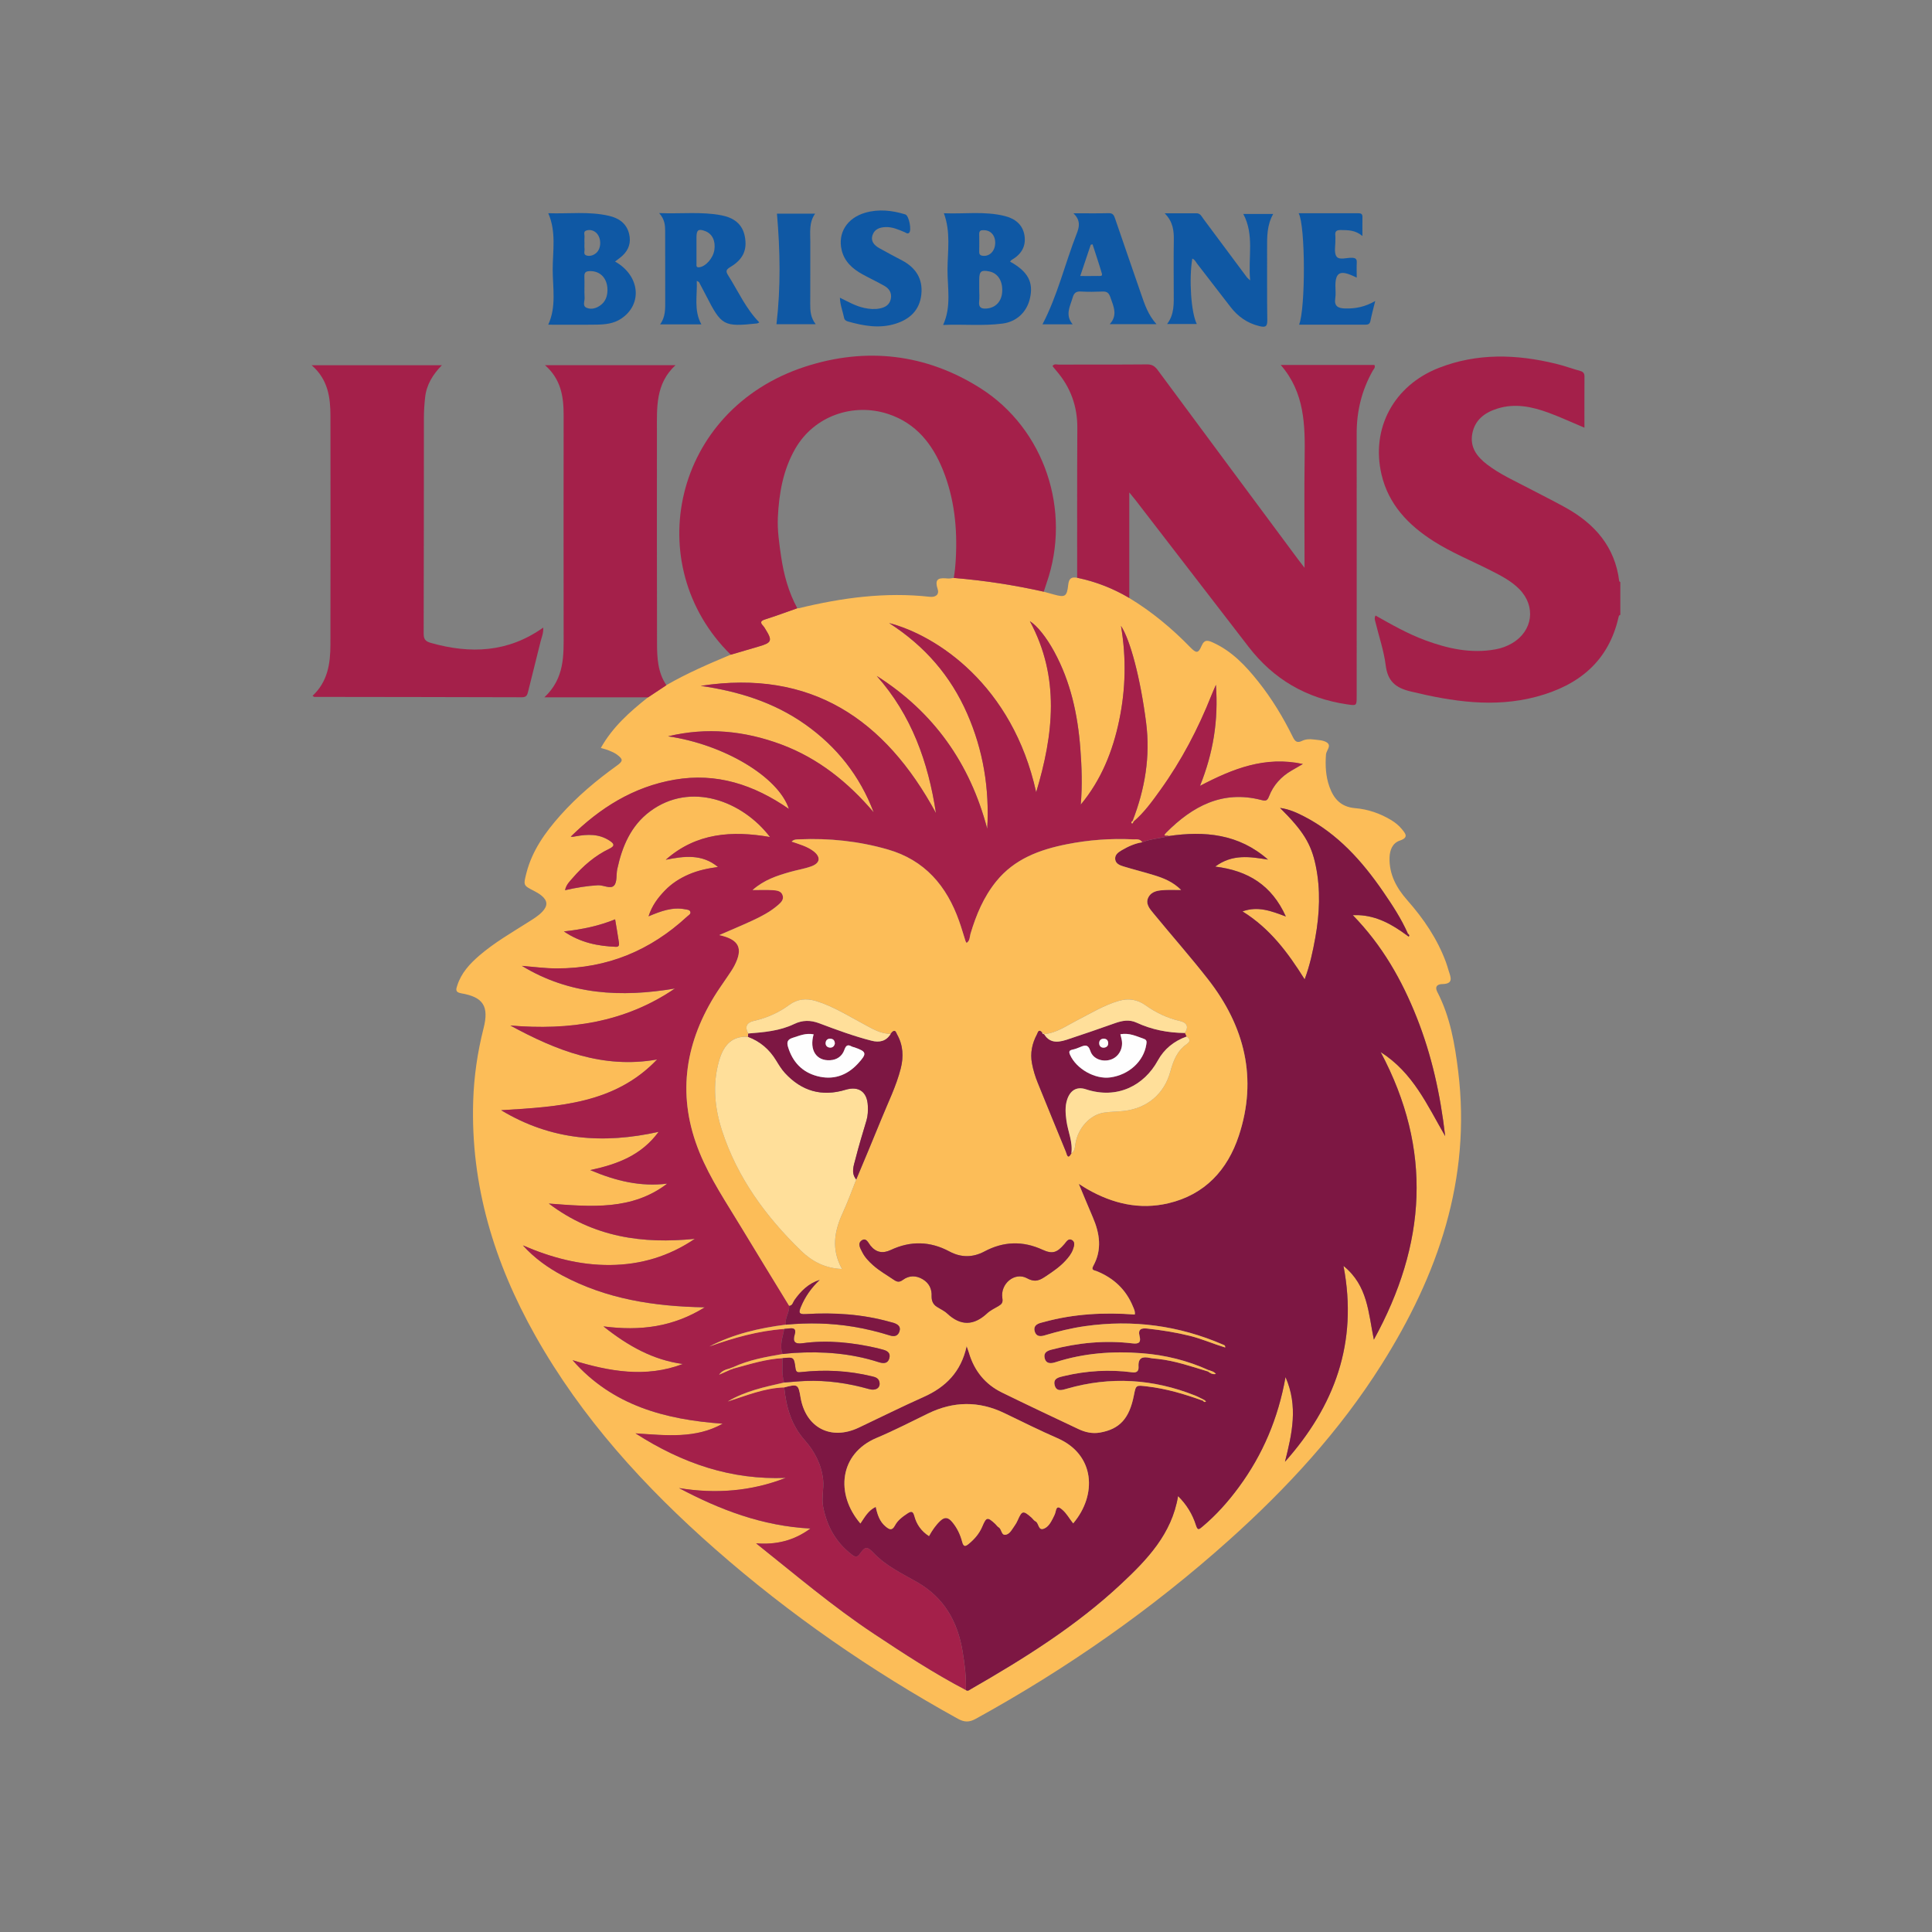 <?xml version="1.0" encoding="UTF-8"?>
<svg id="Layer_1" xmlns="http://www.w3.org/2000/svg" viewBox="0 0 800 800">
  <rect x="0" y="0" width="800" height="800" fill="#808080" stroke="none"/>
  <defs>
    <style>
      .cls-1 {
        fill: #ffdf9a;
      }

      .cls-2 {
        fill: #fcbd58;
      }

      .cls-3 {
        fill: #7d1743;
      }

      .cls-4 {
        fill: #0f58a4;
      }

      .cls-5 {
        fill: #a4204a;
      }

      .cls-6 {
        fill: #fefefe;
      }
    </style>
  </defs>
  <path class="cls-5" d="M670.94,254.6c-.52.12-.64.51-.74.97-4.15,18.37-16.62,28.29-33.98,32.92-17.56,4.68-34.83,2-52.13-2.18-6.32-1.52-9.49-4.3-10.31-10.87-.75-5.99-2.77-11.83-4.21-17.74-.21-.84-.6-1.7.02-2.82,6.66,3.77,13.31,7.55,20.5,10.22,9.42,3.49,19.02,5.62,29.13,3.79,2.46-.44,4.78-1.29,6.94-2.56,8.57-5.04,9.94-15.3,2.96-22.38-3.38-3.43-7.61-5.58-11.84-7.73-7.93-4.03-16.22-7.38-23.74-12.18-10.39-6.64-18.58-15.14-21.48-27.55-4.46-19.06,5.06-36.82,23.65-44.12,15.94-6.26,32.21-5.73,48.55-1.75,3.39.82,6.68,2.03,10.04,2.97,1.29.36,1.82,1,1.8,2.38-.05,6.97-.02,13.94-.02,21.13-5.14-2.16-9.92-4.38-14.86-6.2-6.86-2.52-13.9-4-21.17-1.72-5.26,1.65-9.34,4.66-10.41,10.43-1.04,5.6,1.94,9.5,6.08,12.68,5.4,4.15,11.62,6.89,17.59,10.04,4.98,2.63,10.04,5.11,14.96,7.85,12.06,6.71,20.44,16.17,22.21,30.43.02.16.3.29.46.44v13.55Z"/>
  <path class="cls-2" d="M432.19,245.01c1.4.39,2.8.77,4.19,1.16,4.57,1.27,5.41.94,5.94-3.94.3-2.76,1.3-3.42,3.7-2.98,7.66,1.57,14.84,4.38,21.57,8.36,9.32,5.66,17.64,12.56,25.22,20.36,2.53,2.6,3.36,2.68,4.73-.52,1.22-2.84,2.7-2.28,4.7-1.39,7.86,3.55,13.56,9.61,18.79,16.19,5.64,7.09,10.31,14.81,14.31,22.93.91,1.86,1.78,2.59,3.81,1.6,1.43-.7,3.08-.8,4.65-.59,1.89.25,4.05.24,5.55,1.2,2.19,1.4-.16,3.32-.29,5.03-.33,4.56-.12,9.04,1.43,13.36,1.79,5.01,4.77,8.37,10.65,8.86,5.29.44,10.35,2.17,14.97,4.97,1.66,1.01,3.14,2.22,4.36,3.71,1.51,1.83,2.97,3.47-.81,4.74-3.09,1.04-4.19,3.93-4.28,7.08-.19,6.98,2.91,12.6,7.37,17.65,6.78,7.67,12.45,16.03,16.01,25.7.43,1.16.75,2.36,1.12,3.54.86,2.68,2.11,5.4-2.72,5.46-1.44.02-3.34.65-1.98,3.29,5.32,10.28,7.24,21.51,8.63,32.85,5.46,44.69-8.39,84.38-31.79,121.48-17.3,27.42-39.05,51.06-63.11,72.62-32.07,28.74-67.16,53.23-104.88,74-2.67,1.47-4.69,1.46-7.38-.02-35.98-19.89-69.62-43.13-100.51-70.27-29.25-25.71-55.26-54.22-74.49-88.38-16.97-30.15-26.82-62.23-25.71-97.19.32-10.18,1.78-20.2,4.29-30.07,2.31-9.08-.07-12.94-9.25-14.49-2.7-.46-2.07-1.86-1.62-3.29,1.64-5.14,5.16-8.94,9.13-12.36,6.27-5.4,13.44-9.5,20.39-13.92,2-1.27,4.05-2.49,5.69-4.23,2.3-2.44,2.23-4.52-.31-6.63-.94-.78-2.04-1.42-3.14-1.98-4.42-2.27-4.45-2.25-3.17-7.3,2.37-9.36,7.81-16.94,14.08-23.98,6.94-7.79,14.88-14.47,23.34-20.54,2.7-1.93,2.73-2.68.07-4.64-.98-.72-2.15-1.21-3.29-1.68-1-.41-2.08-.66-3.36-1.05,4.89-8.71,12.04-15.02,19.56-20.98,2.51-1.66,5.01-3.33,7.52-4.99,8.54-4.94,17.58-8.84,26.67-12.64,3.87-1.14,7.74-2.3,11.62-3.41,5.38-1.54,5.73-2.43,2.76-7.16-.3-.48-.57-.99-.95-1.39-1.38-1.44-1.03-2.08.84-2.67,4.47-1.42,8.87-3.06,13.3-4.61.22,0,.46.04.67-.01,17.83-4.33,35.82-6.78,54.21-4.73,2.45.27,4.03-.92,3.26-3.27-1.55-4.73,1.14-4.56,4.3-4.3.77.06,1.55-.15,2.33-.24,12.55,1.02,24.97,2.93,37.26,5.68ZM469.38,340.25c-.13-.1-.26-.2-.39-.3,5.11-13.13,7.41-26.69,5.6-40.73-2.37-18.42-6.53-34.16-10.4-40.03,2.26,13.33,1.93,26.26-.73,39.05-2.65,12.77-7.4,24.69-15.93,34.97.67-7.79.42-15.5-.17-23.21-1.07-14.07-4-27.62-10.81-40.13-3.24-5.96-7.07-10.75-10.09-12.63,12.57,23.28,9.79,46.99,2.61,70.84-9.8-44.51-41.27-64.94-60.89-70.06,14.92,9.61,25.49,21.95,32.29,37.43,6.69,15.21,9.3,31.16,8.34,47.78-7.14-27.11-22.14-48.34-45.77-63.32,14.44,16.23,21.33,35.69,24.54,56.8-21.04-38.86-51.73-59.69-97.41-52.68,15.51,2.23,30.24,6.74,43.24,15.93,13.12,9.26,22.65,21.33,28.37,36.42-10.56-12.41-22.91-22.36-38.25-28.08-15.27-5.7-30.92-7.22-46.88-3.38,22.92,3.31,45.6,16.64,50.04,30.07-14.55-10.06-29.97-15.12-47.4-12.1-17.04,2.95-30.85,11.68-42.94,23.59.76.13,1.4-.04,2.04-.16,4.86-.9,9.65-1.08,14.02,1.8,1.73,1.14,2.55,2.1-.1,3.37-5.99,2.87-10.92,7.17-15.23,12.17-1.18,1.37-2.6,2.67-3.09,4.97,4.71-1.06,9.13-1.8,13.62-2.04,2.31-.12,5.25,1.72,6.7.09,1.31-1.47.8-4.5,1.3-6.8,2.02-9.37,5.64-17.98,13.56-23.87,16.83-12.53,38.32-4.29,49.69,10.61-15.67-2.7-30.51-1.78-43.16,9.41,7.56-1.5,15-2.52,21.62,3-4.16.57-8.18,1.39-12,3.03-3.78,1.62-7.18,3.79-10.03,6.76-2.84,2.96-5.31,6.18-6.72,10.63,5.18-2.18,9.92-3.93,15.15-2.91.87.17,1.97.15,2.18,1.17.18.84-.78,1.3-1.34,1.82-15.21,14.07-33.05,21.5-53.9,21.5-4.89,0-9.69-.66-14.54-1.06,19.78,12.06,41.19,13.14,63.38,9.37-20.74,14.15-43.82,17.41-68.17,15.33,18.93,10.31,38.42,18.04,60.78,14.06-17.45,18.31-40.57,19.56-64.59,21.02,20.85,12.54,42.29,14.02,65.22,8.95-7.2,9.76-17.04,13.41-28.33,15.84,10.72,4.55,20.94,6.97,31.9,5.6-14.6,11.15-31.43,9.6-49.03,8.26,18.57,14.01,38.89,16.77,60.45,14.6-10.68,7.24-22.29,10.72-35.04,10.84-12.71.12-24.59-3.13-36.16-8.13,4.72,5.23,10.29,9.23,16.38,12.48,18.1,9.66,37.72,12.81,58.94,13.17-13.23,8.21-26.78,9.87-41.96,7.9,10.34,8.23,20.62,13.9,32.87,15.57-15.4,5.84-30.52,3.07-45.65-1.57,16.46,18.79,38.39,24.6,62.17,26.29-11.17,6.25-23.17,4.86-36.12,4,19.52,12.54,39.7,19.33,62.23,18.43-14.34,5.6-29.07,6.7-44.2,4.23,16.89,8.97,34.47,15.71,54.41,16.75-7,5.16-14.4,6.77-22.5,6.13,16.19,12.9,31.75,26.16,48.8,37.46,12.4,8.22,24.86,16.37,38.06,23.28.85.6,1.45-.07,2.1-.44,22.03-12.64,43.53-26.09,62.17-43.52,10.76-10.06,21-20.69,23.58-36.37,3.56,3.5,6,7.53,7.43,12.07.7,2.22,1.24,1.76,2.59.63,5.76-4.81,10.7-10.37,15.12-16.38,9.93-13.49,16.32-28.53,19.36-45.6,5.34,12.14,2.66,23.59-.23,35.08,20.42-22.97,30.36-49.15,24.23-81.12,10.1,8.17,10.26,19.35,12.58,30.54,21.67-39.47,24.42-78.54,2.81-119.08,13.43,8.56,19.19,21.79,26.72,34.8-2.04-17.51-5.63-33.57-11.73-49-6.16-15.56-14.3-29.95-26.53-42.5,1.28,0,1.81-.02,2.34,0,7.66.31,13.97,3.87,19.94,8.26.3.22.84.65.87.62.48-.52.09-.87-.32-1.19-2.73-6.21-6.44-11.85-10.26-17.41-8.71-12.68-18.8-23.96-32.73-31.15-3.04-1.57-6.17-3.01-9.95-3.52,9.54,9.46,12.9,14.85,14.77,23.91,2.06,9.96,1.61,19.93-.19,29.87-1.02,5.66-2.21,11.28-4.4,17.2-6.95-11.11-14.38-21.09-25.74-28.14,6.42-2.31,11.91-.16,17.95,2.11-5.85-12.98-15.69-19.01-29.25-20.66,7.13-5.33,14.46-4.07,21.85-2.9-12.04-10.61-26.17-11.96-41.13-9.75-.43-.4-2.89.51-1-1.38,10.91-10.96,23.33-17.69,39.4-13.52,1.83.47,2.46.34,3.18-1.5,1.8-4.67,5.05-8.22,9.4-10.73,1.37-.79,2.75-1.59,4.62-2.67-15.63-3.35-28.88,1.87-42.6,9.06,5.53-13.76,7.64-27.12,6.6-41.85-.86,2.01-1.4,3.19-1.88,4.4-5.51,13.88-12.41,27.02-21.13,39.16-3.34,4.65-6.69,9.34-11.11,13.1ZM233.49,385.69c6.98,4.72,14.11,6.05,21.53,6.37,1.62.07,1.33-1.25,1.19-2.19-.44-2.99-.97-5.97-1.51-9.19-6.63,2.7-13.45,4.15-21.22,5.01Z"/>
  <path class="cls-5" d="M467.6,247.6c-6.73-3.98-13.91-6.79-21.57-8.36.01-20.67-.05-41.34.07-62,.05-9.13-2.86-17.02-8.82-23.86-.51-.58-.98-1.2-1.46-1.8.72-1.09,1.71-.6,2.52-.61,12.2-.04,24.39.03,36.59-.08,2.05-.02,3.22.69,4.42,2.3,19.32,26.14,38.71,52.23,58.08,78.33.72.97,1.48,1.92,2.75,3.59v-3.93c0-13.78-.16-27.56.04-41.34.2-13.67.12-27.18-9.9-38.72h38.8c.52,1.03-.31,1.72-.72,2.44-4.54,8.05-6.64,16.68-6.63,25.91.04,36.25,0,72.51,0,108.76,0,4.1,0,4.02-4.14,3.4-16.75-2.5-30.31-10.38-40.65-23.83-15.55-20.22-31.14-40.41-46.71-60.62-.66-.86-1.36-1.69-2.66-3.28v43.69Z"/>
  <path class="cls-5" d="M330.16,251.87c-4.43,1.55-8.83,3.19-13.3,4.61-1.86.59-2.22,1.23-.84,2.67.38.4.66.91.95,1.39,2.97,4.73,2.62,5.62-2.76,7.16-3.88,1.11-7.75,2.27-11.62,3.41-37.78-37.16-24-101.54,30.9-119.31,25.13-8.14,49.86-5.36,72.41,8.9,26.71,16.9,37.91,50.88,27.45,80.78-.41,1.17-.77,2.35-1.16,3.53-12.29-2.76-24.71-4.66-37.26-5.69.44-2.53.69-5.12.83-7.64.73-12.68-.53-25.17-5.3-37.04-4.33-10.78-11.15-19.41-22.67-23.21-14.36-4.74-30.65.65-38.53,14.44-5.04,8.82-6.68,18.42-7.16,28.26-.26,5.43.55,10.9,1.34,16.31,1.1,7.51,3.07,14.73,6.71,21.43Z"/>
  <path class="cls-5" d="M129.42,288.12c6.32-5.89,7.39-13.43,7.4-21.24.05-31.51.05-63.02.01-94.54,0-7.71-.96-15.17-7.77-21.1h53.91c-3.74,3.8-6.35,8.05-6.93,13.24-.31,2.8-.51,5.62-.51,8.44-.04,29.82,0,59.64-.1,89.45,0,2.42.82,3.23,3,3.85,16.31,4.6,31.9,4.03,46.5-6.35.16,2.3-.66,4.01-1.09,5.78-1.7,6.89-3.45,13.77-5.15,20.67-.34,1.38-.64,2.41-2.53,2.4-28.68-.09-57.36-.11-86.04-.15-.08,0-.17-.1-.7-.45Z"/>
  <path class="cls-5" d="M275.93,283.75c-2.51,1.66-5.01,3.33-7.52,4.99-13.95,0-27.89,0-42.99,0,8.43-7.91,7.98-17.37,7.97-26.75-.03-30.04-.05-60.08,0-90.12.01-7.68-1.12-14.88-7.73-20.67h54.06c-8.34,7.7-7.7,17.56-7.7,27.23-.01,29.25-.04,58.5.04,87.75.01,6.1.26,12.23,3.89,17.56Z"/>
  <path class="cls-4" d="M272.96,88.24c9.17.36,17.53-.68,25.79.92,4.88.94,8.63,3.43,9.65,8.68,1.1,5.63-.69,9.59-6.04,12.76-1.94,1.15-1.79,1.91-.78,3.52,4.12,6.54,7.26,13.7,12.84,19.39-.55.26-.73.4-.92.42-13.92,1.45-14.73,1-21.21-11.69-.92-1.81-1.87-3.6-2.83-5.39-.08-.15-.33-.2-.94-.56.25,6.17-1.3,12.19,1.9,18.03h-17.1c2.25-3.03,2.14-6.4,2.13-9.77-.03-9.6-.03-19.19-.02-28.79,0-2.51-.19-4.94-2.48-7.52ZM288.4,103.16c0,2.02-.02,4.04,0,6.05,0,.73-.22,1.61,1.14,1.46,2.65-.29,5.75-3.76,6.26-7.17.56-3.74-.85-6.67-3.75-7.79-2.79-1.07-3.62-.54-3.65,2.4-.02,1.68,0,3.36,0,5.04Z"/>
  <path class="cls-4" d="M254.68,108.3c10.32,5.81,11.51,17.66,2.54,23.65-3.05,2.04-6.54,2.41-10.03,2.47-6.65.1-13.3.03-20.18.03,3.43-7.44,1.86-15.25,1.85-22.87,0-7.64,1.55-15.5-1.83-23.29,8.44.29,16.88-.84,25.17,1.09,3.98.93,7.26,3.07,8.31,7.5.83,3.51-.11,6.47-2.68,8.91-.95.91-2.06,1.65-3.15,2.5ZM251.54,120.2c.04-4.84-2.88-8-7.2-7.94-1.66.02-2.44.45-2.36,2.29.13,2.91-.09,5.84.09,8.75.09,1.42-1.04,3.42.91,4.19,1.97.78,4.02.14,5.71-1.12,2.04-1.52,2.81-3.7,2.85-6.18ZM242.02,100.55c0,.78-.09,1.58.02,2.35.15,1.01-.67,2.46.84,2.9,1.32.39,2.68-.02,3.79-.87,2.59-1.98,2.45-6.98-.2-8.87-1.2-.86-2.59-1.03-3.84-.55-1.17.45-.49,1.77-.6,2.7-.09.77-.02,1.57-.02,2.35Z"/>
  <path class="cls-4" d="M493.7,107.09c-1.41,8.56-.51,22.35,1.87,27.08h-12.31c3.07-4.01,2.77-8.53,2.76-13.01-.02-7.22-.09-14.44.03-21.66.07-3.94-.3-7.66-3.78-11.18,4.86,0,8.99.03,13.11-.01,1.71-.02,2.21,1.38,2.99,2.41,6.01,8.04,11.98,16.1,17.97,24.14.13.17.31.3,1.32,1.25-.92-9.66,1.83-18.72-2.84-27.52h12.39c-2.58,4.53-2.56,9.34-2.53,14.17.06,9.93-.09,19.86.08,29.78.05,2.93-.98,3.05-3.34,2.48-4.94-1.2-8.8-3.92-11.86-7.88-4.62-5.98-9.22-11.97-13.85-17.94-.59-.75-.96-1.75-2-2.11Z"/>
  <path class="cls-4" d="M418.26,108.34c7.45,4.11,9.81,8.59,8.17,15.41-1.34,5.58-5.55,9.48-11.27,10.23-8.09,1.07-16.23.2-24.64.58,3.51-7.63,1.77-15.45,1.82-23.09.05-7.55,1.4-15.29-1.5-23.17,8.35.37,16.87-.95,25.24,1.16,4.14,1.04,7.43,3.47,8.14,8.08.7,4.58-1.41,7.82-5.29,10.07-.26.15-.44.46-.67.72ZM405.48,119.81c0,1.69.16,3.39-.04,5.06-.3,2.64,1.12,3.07,3.23,2.87,3.6-.34,6.02-2.91,6.3-6.72.34-4.55-1.69-7.86-5.28-8.62-3.38-.71-4.2-.06-4.21,3.36,0,1.35,0,2.7,0,4.05ZM407.32,95.32c-1-.06-1.88.1-1.85,1.57.05,2.47.04,4.94,0,7.42-.02,1.18.61,1.55,1.65,1.63,2.73.21,4.88-2.02,4.97-5.21.1-3.2-1.84-5.46-4.78-5.41Z"/>
  <path class="cls-4" d="M444.47,88.31c5.63,0,10.13.08,14.62-.04,1.81-.05,2.2.94,2.68,2.34,3.52,10.33,7.12,20.64,10.67,30.96,1.5,4.36,2.92,8.75,6.42,12.65h-19.35c3.42-3.7,1.58-7.4.24-11.21-.59-1.66-1.35-2.36-3.13-2.29-3.04.12-6.1.16-9.13-.01-1.99-.12-2.82.74-3.32,2.49-1.02,3.61-3.28,7.14-.01,11.1h-12.49c6.22-11.9,9.3-25.07,14.18-37.57,1.06-2.72,1.73-5.42-1.37-8.42ZM447.3,114.29c2.71,0,5.06.03,7.41-.02.68-.01,1.92.28,1.55-1-1.19-4.07-2.56-8.08-3.86-12.11-.25.06-.5.13-.75.19-1.39,4.13-2.77,8.26-4.34,12.93Z"/>
  <path class="cls-4" d="M347.79,123.27c3.43,1.68,6.55,3.5,10.12,4.25,2.13.45,4.27.63,6.38.21,2.17-.43,4.06-1.46,4.57-3.93.5-2.44-.6-4.25-2.59-5.39-3.02-1.73-6.2-3.2-9.25-4.89-4.07-2.25-7.4-5.26-8.51-9.99-1.67-7.09,2.25-13.26,9.72-15.43,5.61-1.63,11.17-1,16.65.69,1.54.47,2.74,6.74,1.51,7.66-.68.51-1.26-.09-1.86-.34-2.5-1.04-4.99-2.17-7.76-2.08-2.36.08-4.57.75-5.44,3.23-.92,2.64.68,4.31,2.77,5.5,3.13,1.78,6.33,3.43,9.51,5.12,5.64,3.01,8.59,7.64,7.89,14.07-.7,6.44-4.7,10.24-10.72,12.11-6.65,2.07-13.15.89-19.62-.93-.79-.22-1.46-.6-1.64-1.51-.54-2.72-1.66-5.33-1.73-8.38Z"/>
  <path class="cls-4" d="M537.74,88.3c8.4,0,16.4,0,24.4,0,1.07,0,2.05-.01,2.02,1.52-.05,2.44-.01,4.88-.01,7.91-2.97-2.51-5.97-2.43-9-2.48-1.85-.03-2.43.64-2.21,2.35.07.56,0,1.13.01,1.69.07,2.35-.66,5.26.46,6.9,1.12,1.65,4.2.45,6.41.55,1.4.06,2.06.42,1.99,1.93-.1,2-.02,4.02-.02,6.28-.76-.35-1.25-.58-1.74-.8-5.22-2.31-7.09-1.19-7.09,4.24,0,1.69.22,3.42-.05,5.07-.55,3.41,1.23,4.2,4.11,4.27,4.24.11,8.25-.65,12.43-3.1-.76,3.1-1.47,5.68-1.99,8.29-.27,1.34-1.04,1.52-2.16,1.52-9.1-.02-18.19,0-27.37,0,2.68-6.7,2.65-40.8-.17-46.13Z"/>
  <path class="cls-4" d="M321.72,88.47h15.8c-2.61,3.73-1.98,7.78-1.99,11.74-.03,8.57.03,17.15-.03,25.72-.02,2.86.16,5.62,2.26,8.31h-16.24c1.8-15.25,1.53-30.45.2-45.77Z"/>
  <path class="cls-3" d="M483.91,346.19c14.96-2.21,29.09-.86,41.13,9.75-7.38-1.17-14.72-2.43-21.85,2.9,13.56,1.65,23.41,7.68,29.25,20.66-6.04-2.27-11.53-4.42-17.95-2.11,11.36,7.05,18.79,17.03,25.74,28.14,2.19-5.91,3.38-11.54,4.4-17.2,1.8-9.94,2.25-19.91.19-29.87-1.87-9.05-5.23-14.45-14.77-23.91,3.78.51,6.91,1.95,9.95,3.52,13.93,7.19,24.02,18.47,32.73,31.15,3.82,5.56,7.53,11.2,10.26,17.41-.18.19-.36.38-.55.58-5.96-4.4-12.28-7.96-19.94-8.27-.53-.02-1.07,0-2.34,0,12.23,12.55,20.37,26.94,26.53,42.5,6.1,15.43,9.7,31.5,11.73,49-7.53-13-13.29-26.24-26.72-34.8,21.61,40.54,18.85,79.62-2.81,119.08-2.31-11.19-2.48-22.37-12.58-30.54,6.13,31.97-3.81,58.15-24.23,81.12,2.89-11.5,5.57-22.95.23-35.08-3.04,17.07-9.43,32.11-19.36,45.6-4.43,6.01-9.37,11.57-15.12,16.38-1.35,1.13-1.89,1.59-2.59-.63-1.44-4.54-3.87-8.57-7.43-12.07-2.58,15.68-12.82,26.31-23.58,36.37-18.64,17.42-40.14,30.88-62.17,43.52-.65.37-1.25,1.03-2.1.44.2-5.42-.49-10.76-1.38-16.09-2.05-12.28-7.65-22.18-18.74-28.55-6.32-3.63-13.01-6.74-18.15-12.18-2.51-2.66-3.47-2.69-5.51.26-1.21,1.76-2,1.58-3.43.49-6.56-5.03-10.29-11.62-11.88-19.74-.76-3.89.39-7.61-.03-11.36-.7-6.23-3.54-11.72-7.6-16.29-5.63-6.33-7.7-13.8-8.5-21.89,5.58-1.49,5.86-1.32,6.76,4.06,2.12,12.61,12.55,18.06,24.11,12.59,8.96-4.24,17.82-8.67,26.87-12.7,9.16-4.09,15.51-10.41,17.81-21.05.47,1.35.75,2.07.97,2.8,2.2,7.42,6.69,13,13.63,16.4,10.51,5.15,21.1,10.14,31.69,15.14,2.78,1.32,5.74,1.99,8.86,1.46,8.2-1.41,12.22-5.81,14.1-15.42.86-4.41.84-4.23,5.45-3.7,8,.92,15.61,3.2,23.13,5.92.33.48.7.8,1.26.29-.31-.24-.62-.48-.93-.72-1.21-.58-2.39-1.25-3.64-1.74-17.33-6.88-34.97-7.98-52.95-2.81-1.94.56-4.35,1.41-5.1-1.36-.81-2.98,1.77-3.39,3.89-3.89,9.31-2.21,18.73-2.77,28.2-1.53,2.27.3,2.69-.9,2.61-2.34-.22-3.74,1.68-4.28,4.73-3.61,1.09.24,2.23.28,3.35.4,7.09.79,13.8,3.13,20.58,5.17.95.73,1.92,1.4,3.36,1.11-.82-1.09-1.96-1.2-2.95-1.6-8.8-4.01-18.08-6.28-27.67-7.02-12.11-.94-24.09-.05-35.75,3.71-1.95.63-4.01.78-4.55-1.85-.43-2.12,1.07-2.88,2.92-3.36,11.02-2.87,22.18-3.95,33.5-2.58,2.63.32,3.56-.42,2.91-3.01-.75-2.96.82-3.39,3.26-3.12,5.94.66,11.81,1.58,17.62,3.02,4.95,1.23,9.63,3.31,14.58,4.81.04-.96-.49-1-.87-1.17-18.34-7.95-37.4-10.47-57.18-7.66-5.7.81-11.27,2.17-16.76,3.83-1.89.57-3.47.4-4.07-1.65-.61-2.1.76-3.09,2.6-3.59.43-.12.87-.22,1.31-.34,12.3-3.37,24.84-4.01,37.53-3.07.24-1.3-.34-2.28-.75-3.29-2.89-7.08-8.03-11.84-15.06-14.68-.89-.36-2.4-.31-1.38-2.16,3.72-6.72,2.69-13.45-.2-20.15-1.88-4.35-3.67-8.74-5.8-13.83,1.71,1.06,2.65,1.69,3.62,2.24,10.46,5.95,21.56,8.59,33.47,5.8,15.14-3.55,24.5-13.81,29.17-27.94,7.86-23.75,2.4-45.38-12.71-64.75-7.28-9.33-15.14-18.22-22.66-27.38-1.54-1.88-3.46-4.02-2.04-6.67,1.38-2.58,4.18-2.83,6.8-2.97,2.04-.11,4.08-.02,6.72-.02-3.53-3.47-7.31-4.9-11.17-6.1-4.19-1.3-8.45-2.35-12.65-3.63-1.49-.45-3.2-1.07-3.46-2.88-.28-1.97,1.29-3.02,2.76-3.88,2.63-1.54,5.39-2.8,8.45-3.26,3.52-1.39,7.32-1.55,10.93-2.54ZM356.27,630.84c1.84-2.7,3.25-5.42,6.35-6.87.69,3.21,1.6,6.07,4.11,8.14,1.54,1.27,2.64,1.83,3.86-.47,1.12-2.11,3.07-3.56,5.07-4.89,1.52-1,2.37-1.23,2.96,1.03.91,3.44,2.91,6.28,6.05,8.28,1.35-2.39,2.77-4.52,4.7-6.33,1.89-1.77,3.3-1.36,4.79.37,2.11,2.44,3.46,5.32,4.26,8.37.58,2.24,1.44,1.84,2.73.79,2.39-1.96,4.35-4.24,5.57-7.12,1.7-4.02,2.15-4.11,5.38-1.13.5.46.87,1.1,1.43,1.43,1.34.77,1,3.61,3.13,3.01,1.59-.45,2.44-2.27,3.43-3.64.52-.73.97-1.53,1.33-2.35,1.75-3.97,2.24-4.09,5.64-1.12.59.52,1.04,1.3,1.71,1.62,1.5.71,1.01,4.08,3.61,2.97,1.64-.7,2.66-2.41,3.49-4.03.51-1,1.06-2.03,1.27-3.11.45-2.3,1.4-1.77,2.68-.7,1.89,1.58,3,3.8,4.56,5.7,10-11.81,9.05-28.49-6.52-35.27-7.43-3.23-14.69-6.88-22-10.39-10.56-5.08-21.05-4.94-31.56.17-7.09,3.45-14.11,7.06-21.37,10.13-15.43,6.51-17.11,23.23-6.67,35.41Z"/>
  <path class="cls-5" d="M483.91,346.19c-3.61.99-7.41,1.15-10.93,2.54-.95-1.58-2.58-1.15-3.96-1.21-9.16-.42-18.26.25-27.24,2.03-11.25,2.23-21.7,6.04-29.27,15.39-5.21,6.44-8.3,13.85-10.64,21.69-.37,1.24-.2,2.87-1.62,3.79-.21-.34-.37-.52-.44-.73-.89-2.78-1.69-5.6-2.67-8.35-5.15-14.54-14.19-25.2-29.52-29.62-12.02-3.46-24.29-4.74-36.76-4.2-1.02.04-2.1-.02-3.06.93,3.24,1.13,6.31,1.96,8.88,3.85,3.3,2.43,3.05,5.05-.77,6.42-2.84,1.02-5.88,1.48-8.79,2.32-5.35,1.54-10.66,3.21-15.49,7.47,3.25,0,5.81-.14,8.35.05,1.51.11,3.35.23,4.03,1.96.75,1.94-.66,3.2-1.94,4.3-3.19,2.75-6.9,4.67-10.69,6.42-4.39,2.03-8.85,3.89-13.55,5.93,8.24,1.79,10,5.46,6.28,12.66-.82,1.6-1.89,3.07-2.89,4.57-1.81,2.73-3.74,5.37-5.45,8.15-12.55,20.52-15.32,42.01-6.13,64.59,4.49,11.02,11.16,20.84,17.26,30.97,6.57,10.9,13.25,21.74,19.88,32.6.24,2.71-1.92,5-1.34,7.77-11.02,1.38-21.72,3.88-31.68,9.02,10.05-3.59,20.27-6.48,30.97-7.26-.6,3.45-2.06,6.84-.69,10.42-7,1.19-13.99,2.44-20.5,5.45-.49.18-.98.36-1.48.54-1.62.45-3.2.96-4.3,2.56,1.57-.7,3.14-1.39,4.7-2.09.5-.17,1-.35,1.5-.52,6.61-1.78,13.16-3.89,20.07-4.25.11,3.37-.44,6.78.69,10.08-8.05,1.84-16.15,3.51-23.37,7.85,7.67-2.44,15.16-5.59,23.37-5.84.79,8.09,2.87,15.56,8.5,21.89,4.07,4.58,6.9,10.06,7.6,16.29.42,3.75-.73,7.47.03,11.36,1.59,8.12,5.31,14.71,11.88,19.74,1.43,1.09,2.22,1.27,3.43-.49,2.04-2.95,3-2.92,5.51-.26,5.13,5.45,11.82,8.55,18.15,12.18,11.09,6.37,16.69,16.27,18.74,28.55.89,5.33,1.57,10.67,1.38,16.09-13.21-6.91-25.66-15.05-38.06-23.28-17.05-11.3-32.61-24.56-48.8-37.46,8.1.63,15.5-.98,22.5-6.13-19.93-1.04-37.51-7.78-54.41-16.75,15.13,2.47,29.87,1.37,44.2-4.23-22.53.9-42.7-5.88-62.23-18.43,12.95.87,24.95,2.25,36.12-4-23.78-1.69-45.71-7.49-62.17-26.29,15.13,4.64,30.25,7.41,45.65,1.57-12.25-1.67-22.53-7.34-32.87-15.57,15.18,1.97,28.73.3,41.96-7.9-21.22-.36-40.84-3.51-58.94-13.17-6.09-3.25-11.66-7.25-16.38-12.48,11.57,5,23.45,8.25,36.16,8.13,12.75-.12,24.36-3.6,35.04-10.84-21.56,2.17-41.89-.59-60.45-14.6,17.59,1.34,34.43,2.89,49.03-8.26-10.96,1.36-21.18-1.05-31.9-5.6,11.29-2.43,21.13-6.08,28.33-15.84-22.93,5.07-44.36,3.6-65.22-8.95,24.03-1.47,47.15-2.71,64.59-21.02-22.36,3.99-41.85-3.75-60.78-14.06,24.35,2.07,47.43-1.19,68.17-15.33-22.19,3.76-43.6,2.69-63.38-9.37,4.85.4,9.66,1.06,14.54,1.06,20.85,0,38.69-7.43,53.9-21.5.56-.52,1.52-.97,1.34-1.82-.22-1.02-1.31-1-2.18-1.17-5.23-1.03-9.97.73-15.15,2.91,1.41-4.45,3.88-7.67,6.72-10.63,2.85-2.97,6.26-5.14,10.03-6.76,3.82-1.64,7.84-2.47,12-3.03-6.62-5.51-14.06-4.5-21.62-3,12.65-11.19,27.48-12.12,43.16-9.41-11.37-14.9-32.86-23.14-49.69-10.61-7.92,5.9-11.54,14.51-13.56,23.87-.5,2.3.02,5.32-1.3,6.8-1.46,1.63-4.4-.21-6.7-.09-4.48.24-8.91.98-13.62,2.04.49-2.31,1.91-3.6,3.09-4.97,4.31-5,9.25-9.3,15.23-12.17,2.65-1.27,1.83-2.23.1-3.37-4.37-2.88-9.16-2.7-14.02-1.8-.64.12-1.28.29-2.04.16,12.09-11.91,25.9-20.64,42.94-23.59,17.43-3.02,32.85,2.04,47.4,12.1-4.44-13.43-27.13-26.75-50.04-30.07,15.96-3.83,31.62-2.31,46.88,3.38,15.34,5.72,27.69,15.67,38.25,28.08-5.73-15.1-15.26-27.16-28.37-36.42-13.01-9.19-27.73-13.7-43.24-15.93,45.68-7.01,76.36,13.81,97.41,52.68-3.21-21.12-10.1-40.57-24.54-56.8,23.63,14.98,38.63,36.21,45.77,63.32.96-16.63-1.65-32.57-8.34-47.78-6.81-15.48-17.38-27.82-32.29-37.43,19.62,5.12,51.09,25.56,60.89,70.06,7.18-23.84,9.95-47.55-2.61-70.84,3.02,1.88,6.85,6.66,10.09,12.63,6.81,12.51,9.74,26.07,10.81,40.13.59,7.72.84,15.43.17,23.21,8.53-10.28,13.28-22.21,15.93-34.97,2.66-12.79,2.99-25.72.73-39.05,3.87,5.88,8.03,21.61,10.4,40.03,1.81,14.04-.49,27.6-5.6,40.73-.41.22-.74.68-.36.95.44.31.53-.38.75-.65,4.42-3.76,7.76-8.44,11.11-13.1,8.72-12.14,15.62-25.28,21.13-39.16.48-1.21,1.02-2.4,1.88-4.4,1.05,14.73-1.07,28.09-6.6,41.85,13.72-7.19,26.97-12.4,42.6-9.06-1.87,1.08-3.24,1.87-4.62,2.67-4.35,2.51-7.6,6.06-9.4,10.73-.71,1.84-1.35,1.98-3.18,1.5-16.07-4.16-28.49,2.56-39.4,13.52-1.89,1.9.57.99,1,1.38Z"/>
  <path class="cls-5" d="M233.49,385.69c7.77-.86,14.58-2.31,21.22-5.01.54,3.22,1.07,6.2,1.51,9.19.14.94.43,2.26-1.19,2.19-7.42-.32-14.55-1.65-21.53-6.37Z"/>
  <path class="cls-3" d="M582.99,386.63c.42.32.8.67.32,1.19-.03.03-.57-.4-.87-.62.18-.19.36-.38.55-.57Z"/>
  <path class="cls-2" d="M324.05,562.38c-6.91.37-13.46,2.47-20.07,4.25-.14-.16-.29-.33-.43-.49,6.52-3.01,13.5-4.26,20.5-5.45,1.56-.15,3.12-.36,4.69-.45,11.89-.75,23.6.13,35.02,3.79,1.77.57,3.76.86,4.46-1.53.68-2.31-.88-3.21-2.82-3.68-.76-.19-1.51-.43-2.28-.6-10.17-2.3-20.43-3.44-30.82-2-3.23.45-4.11-.73-3.24-3.59.7-2.31-.31-2.81-2.32-2.54-.67.09-1.34.13-2.01.2-10.71.78-20.92,3.66-30.97,7.26,9.95-5.14,20.65-7.64,31.68-9.02,9.35-.89,18.67-.68,27.95.85,5.11.84,10.13,2.07,15.07,3.61,1.97.62,3.43.19,4.02-1.79.59-1.96-.78-2.85-2.4-3.4-.53-.18-1.09-.29-1.63-.44-11.41-3.2-23.07-3.93-34.82-3.22-2.85.17-2.97-.64-2.03-2.91,1.79-4.33,4.39-8.04,7.83-11.24-4.62,1.44-7.81,4.6-10.49,8.41-.61.87-.73,2.23-2.16,2.35-6.63-10.87-13.31-21.7-19.88-32.6-6.1-10.13-12.77-19.95-17.26-30.97-9.2-22.58-6.43-44.07,6.13-64.59,1.7-2.79,3.64-5.43,5.45-8.15,1-1.5,2.06-2.98,2.89-4.57,3.72-7.2,1.96-10.87-6.28-12.66,4.69-2.05,9.16-3.9,13.55-5.93,3.78-1.75,7.5-3.67,10.69-6.42,1.28-1.11,2.7-2.37,1.94-4.3-.67-1.73-2.52-1.84-4.03-1.96-2.54-.19-5.1-.05-8.35-.05,4.83-4.26,10.14-5.94,15.49-7.47,2.91-.84,5.95-1.3,8.79-2.32,3.82-1.37,4.07-3.98.77-6.42-2.57-1.89-5.64-2.72-8.88-3.85.96-.95,2.04-.89,3.06-.93,12.48-.54,24.74.74,36.76,4.2,15.33,4.41,24.37,15.08,29.52,29.62.98,2.75,1.78,5.57,2.67,8.35.07.21.23.38.44.73,1.42-.91,1.25-2.54,1.62-3.79,2.33-7.84,5.43-15.25,10.64-21.69,7.56-9.35,18.02-13.16,29.27-15.39,8.99-1.78,18.08-2.46,27.24-2.03,1.39.06,3.01-.37,3.96,1.21-3.06.46-5.81,1.72-8.44,3.26-1.47.86-3.03,1.91-2.76,3.88.25,1.8,1.97,2.42,3.46,2.88,4.19,1.28,8.46,2.33,12.65,3.63,3.86,1.2,7.64,2.63,11.17,6.1-2.64,0-4.68-.08-6.72.02-2.62.14-5.42.39-6.8,2.97-1.42,2.66.5,4.8,2.04,6.67,7.51,9.16,15.37,18.04,22.66,27.38,15.12,19.37,20.57,41,12.71,64.75-4.68,14.13-14.04,24.39-29.17,27.94-11.9,2.8-23.01.16-33.47-5.8-.97-.55-1.9-1.17-3.62-2.24,2.13,5.09,3.92,9.48,5.8,13.83,2.89,6.7,3.92,13.42.2,20.15-1.03,1.85.49,1.8,1.38,2.16,7.03,2.84,12.17,7.6,15.06,14.68.41,1.01.98,1.99.75,3.29-12.69-.95-25.23-.3-37.53,3.07-.43.12-.87.22-1.31.34-1.84.49-3.22,1.48-2.6,3.59.6,2.05,2.18,2.22,4.07,1.65,5.5-1.66,11.06-3.02,16.76-3.83,19.79-2.8,38.84-.28,57.18,7.66.39.17.91.21.87,1.17-4.95-1.5-9.63-3.57-14.58-4.81-5.81-1.45-11.68-2.37-17.62-3.02-2.44-.27-4.01.16-3.26,3.12.66,2.58-.27,3.32-2.91,3.01-11.32-1.37-22.48-.29-33.5,2.58-1.85.48-3.35,1.24-2.92,3.36.54,2.63,2.6,2.48,4.55,1.85,11.66-3.77,23.64-4.65,35.75-3.71,9.59.74,18.87,3.01,27.67,7.02-.14.17-.27.33-.41.5-6.78-2.04-13.48-4.38-20.58-5.17-1.12-.12-2.26-.16-3.35-.4-3.04-.67-4.94-.13-4.73,3.61.08,1.44-.34,2.64-2.61,2.34-9.47-1.23-18.89-.67-28.2,1.53-2.11.5-4.7.91-3.89,3.89.75,2.77,3.16,1.92,5.1,1.36,17.98-5.17,35.62-4.06,52.95,2.81,1.25.5,2.43,1.16,3.64,1.74-.11.14-.22.29-.33.43-7.52-2.72-15.13-5-23.13-5.92-4.6-.53-4.58-.71-5.45,3.7-1.88,9.61-5.9,14-14.1,15.42-3.12.54-6.08-.14-8.86-1.46-10.59-5-21.18-9.99-31.69-15.14-6.94-3.4-11.43-8.99-13.63-16.4-.22-.74-.5-1.45-.97-2.8-2.3,10.63-8.65,16.96-17.81,21.05-9.05,4.03-17.91,8.46-26.87,12.7-11.56,5.47-21.99.02-24.11-12.59-.9-5.38-1.18-5.55-6.76-4.06-8.21.25-15.7,3.4-23.37,5.84,7.22-4.34,15.32-6.01,23.37-7.85,2.91-.22,5.83-.52,8.75-.64,8.95-.36,17.71.9,26.32,3.34,2.98.85,4.94-.6,4.33-3.02-.41-1.62-1.8-1.94-3.08-2.25-9.61-2.33-19.34-2.84-29.16-1.77-1.41.15-2.25.31-2.49-1.57-.61-4.65-.72-4.63-5.35-4.17ZM432.43,428.14l-1.01-.73c-1.42-1.48-1.69.23-2.04.88-2.02,3.76-2.87,7.77-2.07,12.03.52,2.76,1.33,5.44,2.39,8.04,3.89,9.54,7.76,19.1,11.7,28.62.36.86.7,3.46,2.22.58,1.56-.98,1.45-2.63,1.72-4.16,1.1-6.31,5.93-11.7,11.63-12.66,2.76-.46,5.59-.38,8.39-.71,9.69-1.14,16.71-7,19.27-16.38,1.2-4.39,2.79-8.57,6.79-11.32,1.47-1.01,1.58-2.13-.1-3.11-.24-.5-.48-1-.73-1.5,1.82-2.65.76-4.32-2-4.94-5.26-1.19-9.96-3.48-14.34-6.57-3.31-2.34-6.89-2.96-10.91-1.79-6.36,1.84-11.92,5.3-17.73,8.28-4.29,2.2-8.29,5.1-13.32,5.51l.12-.06ZM368.76,428.14l.05-.03c-4.26,0-7.71-2.21-11.27-4.11-6.45-3.44-12.65-7.4-19.75-9.52-3.93-1.18-7.6-.85-10.92,1.6-4.42,3.27-9.31,5.43-14.66,6.64-3,.68-3.92,2.42-2.39,5.22-.03.46-.05.92-.08,1.38-7.59-.53-10.53,4.79-12.02,10.06-2.76,9.71-1.77,19.48,1.3,28.88,6.36,19.49,18.18,35.56,32.73,49.68,4.43,4.3,9.87,7.24,16.93,7.51-4.54-8.1-3.2-15.68.31-23.29,2.07-4.48,3.72-9.16,5.57-13.75,3.46-8.3,6.98-16.58,10.35-24.92,2.82-6.98,6.22-13.76,8.09-21.1,1.23-4.84.99-9.63-1.54-14.09-.42-.74-.68-2.27-2.09-.91-.2.25-.39.49-.59.74ZM385.76,536.88q-.05,2.83,2.18,4.25c1.42.91,3.04,1.61,4.25,2.75,5.59,5.23,10.99,5.11,16.55-.06,1.38-1.28,3.19-2.1,4.83-3.09,1.23-.74,1.77-1.39,1.48-3.16-.97-5.95,5.1-11.07,10.25-8.26,3.5,1.91,5.44.7,7.95-.99,2.82-1.88,5.61-3.78,7.91-6.3,1.3-1.42,2.52-2.92,3.15-4.76.43-1.26.97-2.88-.35-3.72-1.55-1-2.38.65-3.22,1.62-3.07,3.57-4.97,4.21-9.07,2.33-8.16-3.75-16.12-3.49-24.01.7-4.85,2.58-9.7,2.61-14.53.02-8.01-4.29-16.1-4.47-24.31-.61-3.24,1.52-6.04,1.11-8.41-1.85-.87-1.09-1.72-3.38-3.56-2.15-1.94,1.3-.6,3.29.17,4.86,1.06,2.14,2.72,3.85,4.49,5.44,2.62,2.34,5.68,4.05,8.56,6.02,1.35.92,2.29,1.16,3.81.04,2.56-1.88,5.47-1.9,8.25-.21,2.66,1.62,3.79,4.05,3.62,7.13Z"/>
  <path class="cls-2" d="M356.27,630.84c-10.44-12.18-8.75-28.9,6.67-35.41,7.25-3.06,14.28-6.68,21.37-10.13,10.51-5.11,21-5.26,31.56-.17,7.31,3.52,14.56,7.16,22,10.39,15.56,6.77,16.51,23.46,6.52,35.27-1.56-1.9-2.67-4.12-4.56-5.7-1.28-1.07-2.23-1.59-2.68.7-.21,1.08-.76,2.12-1.27,3.11-.83,1.63-1.85,3.33-3.49,4.03-2.6,1.11-2.11-2.26-3.61-2.97-.67-.32-1.12-1.1-1.71-1.62-3.4-2.97-3.89-2.86-5.64,1.12-.36.82-.8,1.63-1.33,2.35-.99,1.37-1.83,3.19-3.43,3.64-2.13.6-1.79-2.24-3.13-3.01-.56-.32-.94-.97-1.43-1.43-3.24-2.98-3.68-2.9-5.38,1.13-1.22,2.88-3.19,5.16-5.57,7.12-1.29,1.06-2.14,1.45-2.73-.79-.8-3.05-2.15-5.93-4.26-8.37-1.49-1.73-2.9-2.14-4.79-.37-1.93,1.81-3.35,3.93-4.7,6.33-3.14-2-5.14-4.84-6.05-8.28-.6-2.26-1.45-2.03-2.96-1.03-2,1.32-3.95,2.78-5.07,4.89-1.22,2.3-2.32,1.74-3.86.47-2.51-2.07-3.42-4.94-4.11-8.14-3.09,1.45-4.51,4.17-6.35,6.87Z"/>
  <path class="cls-2" d="M500.5,567.32c.98.41,2.13.51,2.95,1.6-1.43.29-2.4-.38-3.36-1.11.14-.17.27-.33.41-.5Z"/>
  <path class="cls-2" d="M498.44,579.54c.31.24.62.48.93.72-.56.51-.93.19-1.26-.29.11-.14.22-.28.33-.43Z"/>
  <path class="cls-3" d="M326.78,540.74c1.43-.13,1.55-1.48,2.16-2.35,2.68-3.81,5.86-6.97,10.49-8.41-3.44,3.2-6.04,6.91-7.83,11.24-.93,2.26-.82,3.08,2.03,2.91,11.76-.71,23.41.02,34.82,3.22.54.15,1.1.26,1.63.44,1.62.55,2.99,1.44,2.4,3.4-.59,1.98-2.05,2.41-4.02,1.79-4.94-1.54-9.96-2.77-15.07-3.61-9.28-1.53-18.6-1.74-27.95-.85-.58-2.77,1.57-5.06,1.34-7.77Z"/>
  <path class="cls-3" d="M324.74,550.27c.67-.06,1.34-.11,2.01-.2,2.01-.27,3.02.24,2.32,2.54-.87,2.86,0,4.04,3.24,3.59,10.39-1.44,20.65-.3,30.82,2,.77.17,1.52.42,2.28.6,1.94.47,3.5,1.38,2.82,3.68-.71,2.39-2.7,2.09-4.46,1.53-11.42-3.66-23.13-4.54-35.02-3.79-1.57.1-3.13.3-4.69.45-1.38-3.58.09-6.97.69-10.42Z"/>
  <path class="cls-3" d="M324.05,562.38c4.63-.47,4.74-.48,5.35,4.17.25,1.88,1.08,1.72,2.49,1.57,9.81-1.07,19.55-.57,29.16,1.77,1.28.31,2.67.63,3.08,2.25.61,2.42-1.35,3.87-4.33,3.02-8.61-2.44-17.36-3.7-26.32-3.34-2.92.12-5.83.42-8.75.64-1.13-3.3-.58-6.71-.69-10.08Z"/>
  <path class="cls-2" d="M302.48,567.15c-1.57.7-3.14,1.39-4.7,2.09,1.1-1.6,2.68-2.11,4.3-2.56.13.16.27.32.41.47Z"/>
  <path class="cls-2" d="M469.38,340.25c-.23.27-.32.95-.75.65-.38-.27-.04-.73.36-.95.13.1.26.2.39.3Z"/>
  <path class="cls-2" d="M302.07,566.68c.49-.18.98-.36,1.48-.54.14.16.28.33.43.49-.5.18-1,.35-1.5.52-.14-.15-.28-.31-.41-.47Z"/>
  <path class="cls-1" d="M354.55,488.42c-1.84,4.59-3.5,9.27-5.57,13.75-3.51,7.61-4.85,15.19-.31,23.29-7.06-.27-12.5-3.21-16.93-7.51-14.55-14.12-26.37-30.19-32.73-49.68-3.07-9.4-4.06-19.17-1.3-28.88,1.5-5.27,4.43-10.59,12.03-10.06,5.04,1.88,8.87,5.17,11.66,9.76,1.11,1.82,2.24,3.68,3.67,5.24,6.89,7.47,15.2,9.9,25.06,6.92,5.53-1.67,8.99.9,9.23,6.67.08,2.02.03,4.03-.56,6.02-1.57,5.26-3.19,10.52-4.53,15.84-.71,2.83-2.03,5.84.29,8.64Z"/>
  <path class="cls-3" d="M385.76,536.88c.17-3.07-.96-5.51-3.62-7.13-2.78-1.69-5.69-1.67-8.25.21-1.52,1.12-2.46.88-3.81-.04-2.88-1.97-5.94-3.67-8.56-6.02-1.78-1.59-3.43-3.3-4.49-5.44-.77-1.56-2.11-3.56-.17-4.86,1.84-1.23,2.68,1.06,3.56,2.15,2.37,2.95,5.17,3.37,8.41,1.85,8.22-3.86,16.3-3.68,24.31.61,4.83,2.59,9.68,2.56,14.53-.02,7.88-4.19,15.85-4.45,24.01-.7,4.1,1.88,6,1.25,9.07-2.33.83-.97,1.67-2.62,3.22-1.62,1.32.85.78,2.46.35,3.72-.63,1.84-1.85,3.34-3.15,4.76-2.31,2.52-5.1,4.41-7.91,6.3-2.52,1.68-4.45,2.9-7.95.99-5.15-2.81-11.22,2.31-10.25,8.26.29,1.77-.26,2.42-1.48,3.16-1.64.99-3.45,1.81-4.83,3.09-5.56,5.17-10.96,5.29-16.55.06-1.21-1.13-2.83-1.84-4.25-2.75q-2.23-1.42-2.18-4.26Z"/>
  <path class="cls-3" d="M354.55,488.42c-2.32-2.8-1-5.81-.29-8.64,1.34-5.32,2.96-10.58,4.53-15.84.59-1.99.65-4,.56-6.02-.24-5.77-3.7-8.34-9.23-6.67-9.85,2.98-18.17.55-25.06-6.92-1.43-1.55-2.56-3.42-3.67-5.24-2.79-4.59-6.62-7.88-11.66-9.76.03-.46.05-.92.08-1.38,6.51-.52,13.04-1.05,19.03-3.93,3.5-1.69,6.82-1.64,10.4-.3,7.14,2.69,14.3,5.34,21.7,7.23,3.18.81,6.01.23,7.87-2.84,0,0-.05.03-.05.03.2-.25.39-.49.59-.74,1.41-1.35,1.67.17,2.09.91,2.53,4.46,2.77,9.25,1.54,14.09-1.86,7.34-5.26,14.12-8.09,21.1-3.37,8.34-6.89,16.61-10.35,24.92ZM336.9,428.3c-3.24-.65-5.91.58-8.7,1.45-2.2.69-2.48,1.88-1.9,3.77,1.87,6.19,5.81,10.41,12.06,12.07,6.56,1.74,12.26-.18,16.84-5.13,3.93-4.26,3.71-5-1.51-6.81-.32-.11-.68-.13-.97-.29-1.7-.98-2.42-.53-3.1,1.38-.92,2.59-3.02,4.12-5.92,4.28-5.68.31-8.65-4.2-6.81-10.72ZM345.7,432.07c-.05-1.14-.57-1.86-1.77-1.97-1.23-.11-1.95.62-2.05,1.69-.11,1.11.63,1.92,1.76,2,1.12.08,1.85-.57,2.07-1.72Z"/>
  <path class="cls-3" d="M443.63,477.56c-1.52,2.88-1.86.28-2.22-.58-3.94-9.52-7.8-19.08-11.7-28.62-1.06-2.6-1.87-5.28-2.39-8.04-.8-4.26.05-8.26,2.07-12.03.35-.65.61-2.36,2.04-.88.24.37.32.98,1.01.73,0,0-.12.06-.12.06,2.04,3.13,4.62,3.88,9.37,2.33,6.73-2.2,13.41-4.54,20.09-6.89,2.96-1.04,5.85-1.58,8.85-.2,6.34,2.93,13.03,4.23,19.98,4.28.24.5.48,1,.73,1.5-5.19,1.86-9.28,5.15-11.9,9.94-5.59,10.2-16.69,16.21-29.78,11.89-3.8-1.25-6.49.44-7.76,4.28-.94,2.86-.69,5.74-.3,8.67.61,4.53,2.71,8.84,2.05,13.56ZM463.92,428.26c.21.86.42,1.61.57,2.38.67,3.54-1.25,7-4.49,8.11-3.34,1.14-7.39-.17-8.49-3.52-1.01-3.05-2.45-2.4-4.41-1.58-.93.38-1.89.75-2.87.96-1.4.3-1.8.72-1.11,2.24,2.61,5.78,10.31,10.16,16.65,9.29,7.71-1.06,13.78-6.65,14.88-13.58.18-1.12.32-1.93-1-2.39-3.06-1.07-6.02-2.57-9.73-1.9ZM456.94,430.09c-1.25.1-1.83.88-1.78,1.97.05,1.15.87,1.85,1.98,1.75,1.05-.1,1.83-.76,1.74-1.99-.09-1.2-.81-1.72-1.93-1.73Z"/>
  <path class="cls-1" d="M443.63,477.56c.66-4.72-1.44-9.03-2.05-13.56-.39-2.92-.64-5.81.3-8.67,1.26-3.84,3.95-5.53,7.76-4.28,13.09,4.32,24.19-1.69,29.78-11.89,2.62-4.79,6.72-8.09,11.9-9.94,1.68.98,1.57,2.1.1,3.11-4,2.75-5.59,6.93-6.79,11.32-2.56,9.38-9.58,15.24-19.27,16.38-2.8.33-5.63.25-8.39.71-5.7.96-10.53,6.34-11.63,12.66-.27,1.53-.16,3.18-1.72,4.16Z"/>
  <path class="cls-1" d="M368.81,428.11c-1.86,3.07-4.69,3.65-7.87,2.84-7.4-1.89-14.56-4.54-21.7-7.23-3.58-1.35-6.89-1.39-10.4.3-5.99,2.88-12.52,3.41-19.03,3.93-1.53-2.81-.61-4.55,2.39-5.23,5.35-1.21,10.23-3.37,14.66-6.64,3.32-2.45,6.98-2.78,10.92-1.6,7.1,2.13,13.3,6.08,19.75,9.52,3.57,1.9,7.01,4.11,11.27,4.11Z"/>
  <path class="cls-1" d="M490.59,427.73c-6.96-.05-13.65-1.35-19.98-4.28-2.99-1.38-5.89-.84-8.85.2-6.68,2.35-13.36,4.69-20.09,6.89-4.74,1.55-7.32.8-9.37-2.33,5.03-.4,9.03-3.31,13.32-5.51,5.81-2.97,11.37-6.44,17.73-8.28,4.02-1.16,7.6-.54,10.91,1.79,4.38,3.1,9.07,5.38,14.34,6.57,2.76.62,3.81,2.29,2,4.94Z"/>
  <path class="cls-1" d="M369.35,427.39c-.2.25-.39.5-.59.74.2-.25.39-.49.59-.74Z"/>
  <path class="cls-1" d="M432.43,428.14c-.69.25-.76-.36-1.01-.73.33.24.67.48,1.01.73Z"/>
  <path class="cls-6" d="M336.9,428.3c-1.85,6.52,1.13,11.03,6.81,10.72,2.9-.16,5-1.69,5.92-4.28.68-1.91,1.4-2.36,3.1-1.38.28.16.65.18.97.29,5.22,1.81,5.44,2.55,1.51,6.81-4.58,4.95-10.28,6.87-16.84,5.13-6.25-1.66-10.19-5.89-12.06-12.07-.57-1.9-.3-3.08,1.9-3.77,2.79-.87,5.45-2.1,8.7-1.45Z"/>
  <path class="cls-6" d="M345.7,432.07c-.22,1.16-.95,1.8-2.07,1.72-1.13-.08-1.87-.89-1.76-2,.1-1.07.83-1.79,2.05-1.69,1.2.1,1.72.82,1.77,1.97Z"/>
  <path class="cls-6" d="M463.92,428.26c3.7-.67,6.66.83,9.73,1.9,1.32.46,1.18,1.26,1,2.39-1.1,6.93-7.16,12.52-14.88,13.58-6.34.87-14.04-3.51-16.65-9.29-.69-1.52-.29-1.94,1.11-2.24.98-.21,1.94-.58,2.87-.96,1.96-.81,3.41-1.47,4.41,1.58,1.1,3.35,5.15,4.66,8.49,3.52,3.24-1.11,5.16-4.56,4.49-8.11-.15-.77-.36-1.53-.57-2.38Z"/>
  <path class="cls-6" d="M456.94,430.09c1.12,0,1.84.52,1.93,1.73.1,1.24-.69,1.9-1.74,1.99-1.11.1-1.93-.6-1.98-1.75-.04-1.09.53-1.87,1.78-1.97Z"/>
</svg>